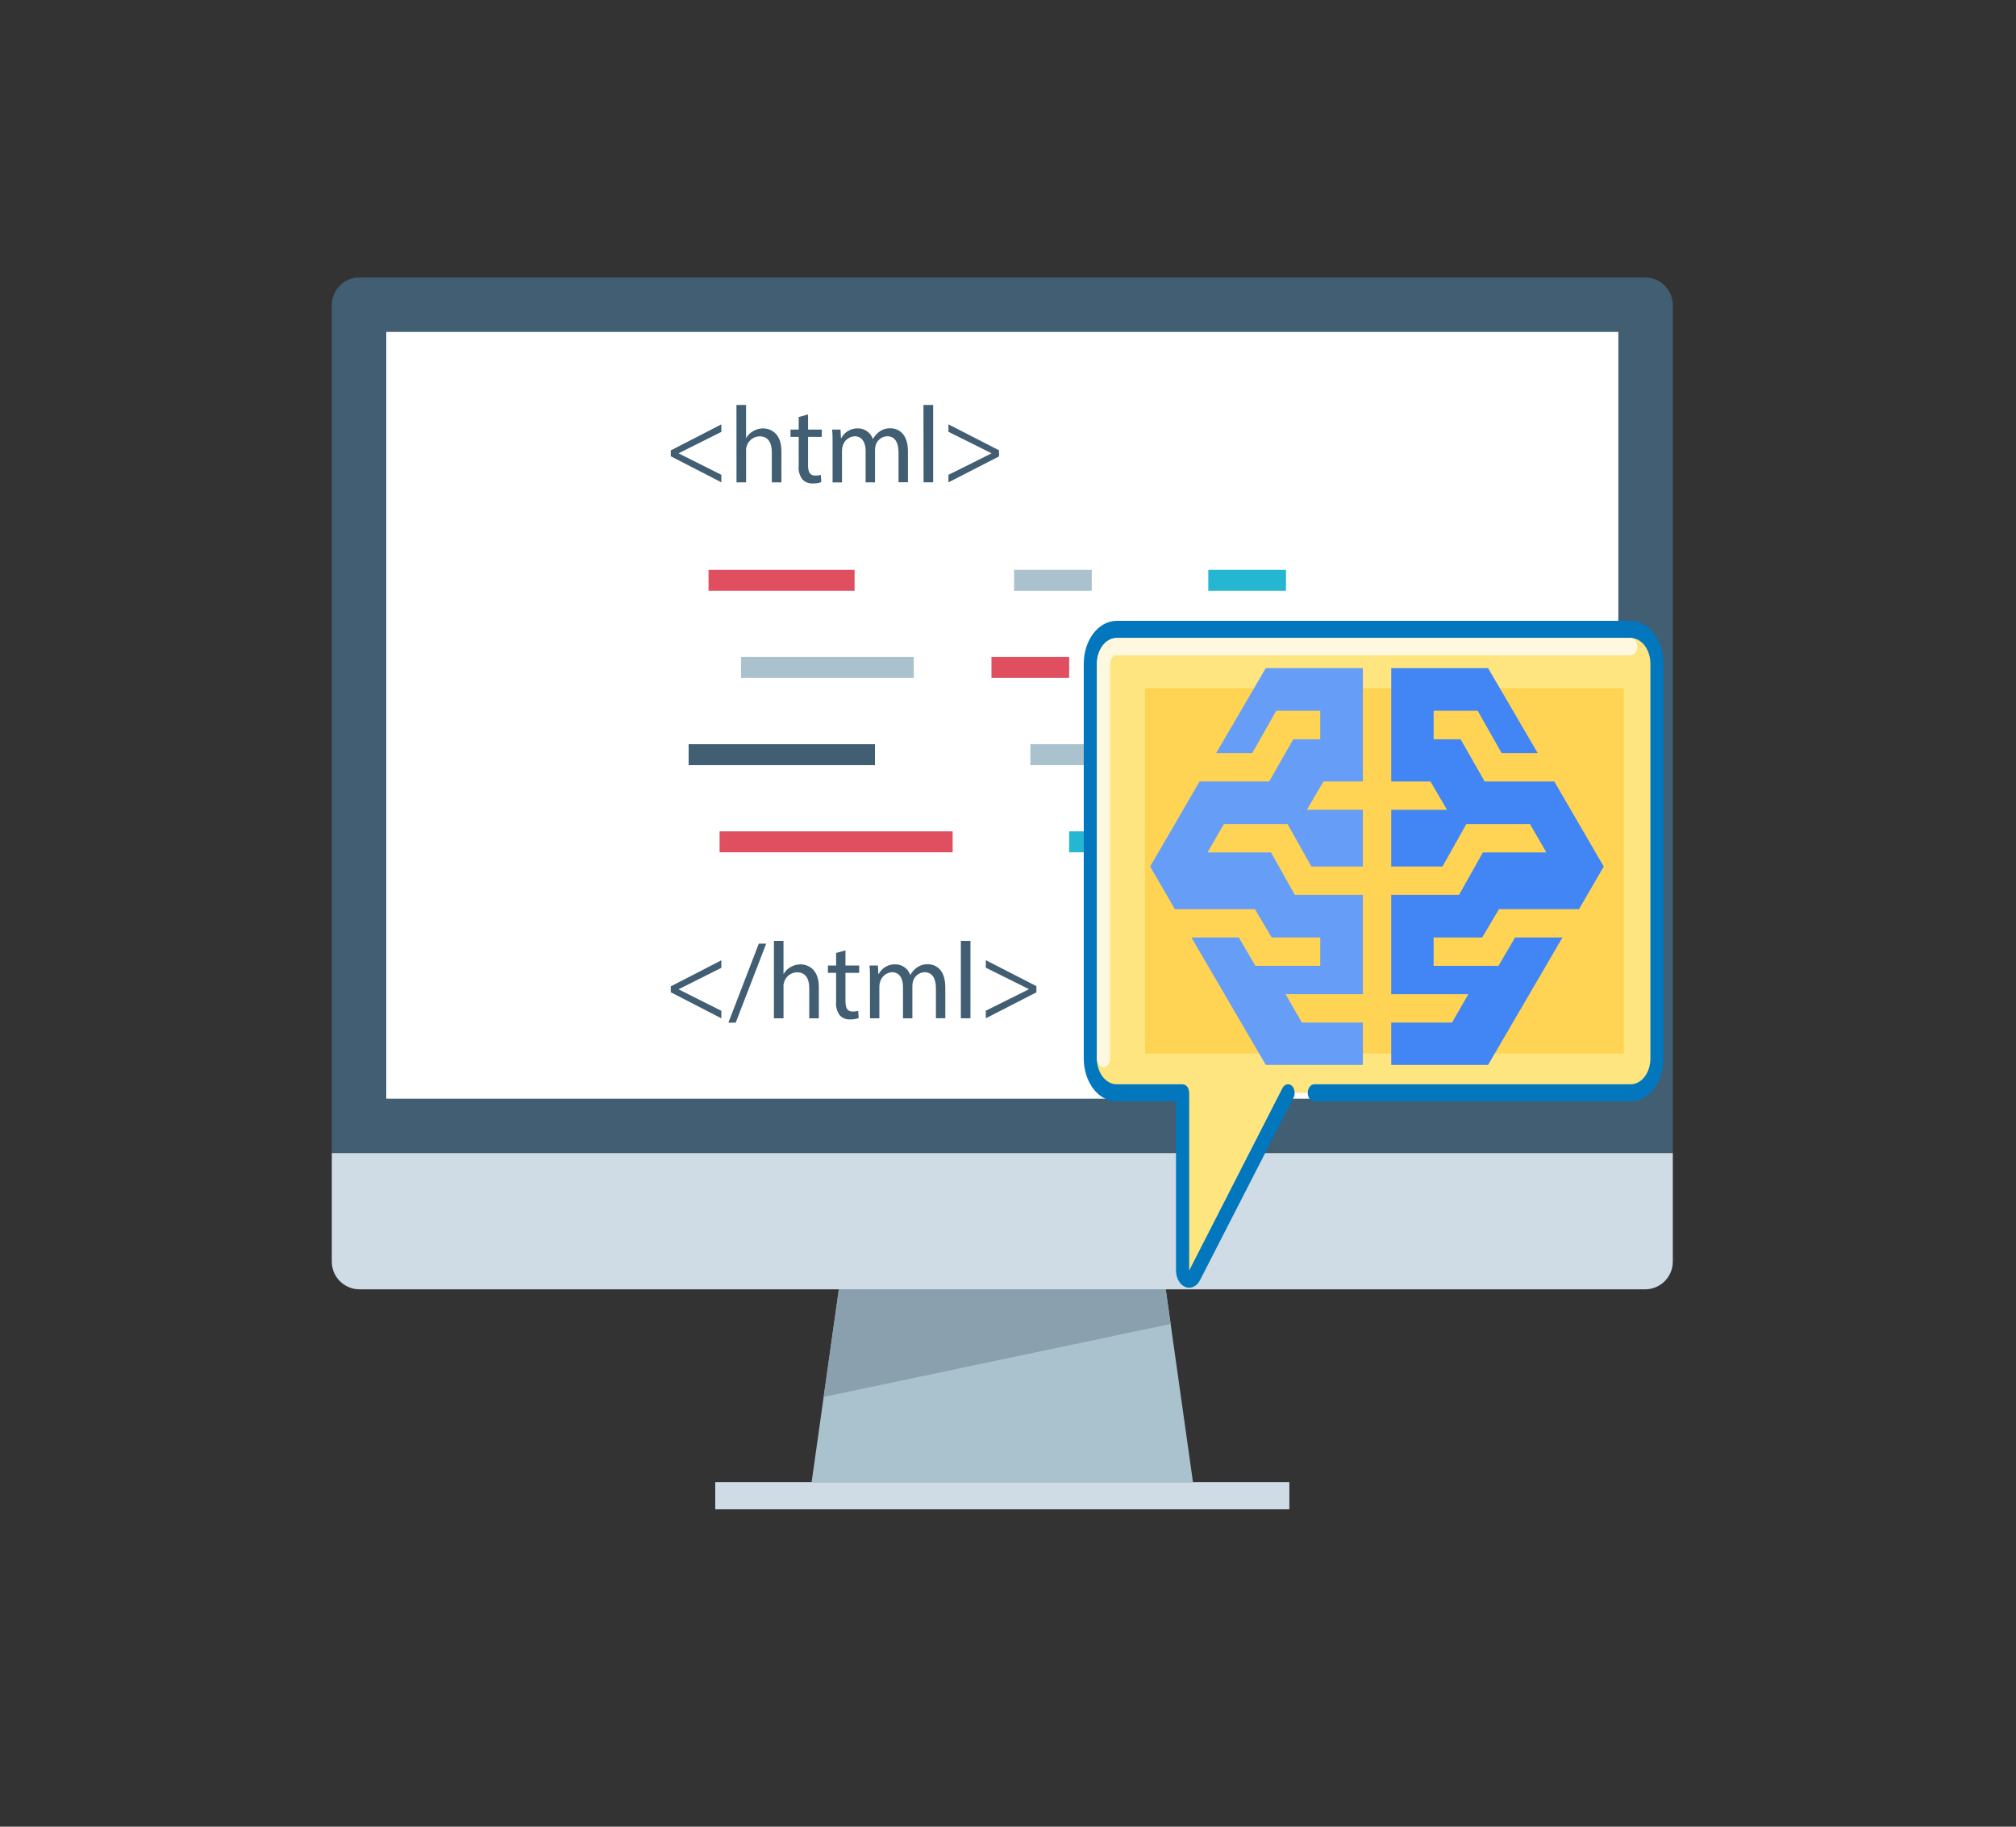<?xml version="1.0"?>
<svg width="640" height="580" xmlns="http://www.w3.org/2000/svg" xmlns:svg="http://www.w3.org/2000/svg">
 <rect width="100%" height="100%" fill="#333333" stroke="none"/>
 <defs>
  <symbol height="00px" id="svg_79" viewBox="0 0 64 64" width="800px" xmlns="http://www.w3.org/2000/svg">
   <polygon fill="#e5e6eb" points="32 7 28 7 28 3 14 3 14 9 7 9 7 17 3 17 3 47 7 47 7 55 14 55 14 61 28 61 28 57 32 57 32 7"/>
   <polygon fill="#d9dae2" points="32 7 36 7 36 3 50 3 50 9 57 9 57 17 61 17 61 47 57 47 57 55 50 55 50 61 36 61 36 57 32 57 32 7"/>
   <path d="m25,13l-2,0l0,-6a1,1 0 0 1 1,-1l4,0l0,2l-3,0l0,5z" fill="#fff"/>
   <path d="m29,57l-2,0l0,-5l-4,0a1,1 0 0 1 -1,-1l0,-4l2,0l0,3l4,0a1,1 0 0 1 1,1l0,6z" fill="#fff"/>
   <path d="m18,56l-4,0l0,-2l3,0l0,-11a1,1 0 0 1 1,-1l6,0l0,2l-5,0l0,11a1,1 0 0 1 -1,1z" fill="#fff"/>
   <path d="m12,48l-5,0l0,-2l4,0l0,-7l-2,0l0,2l-2,0l0,-3a1,1 0 0 1 1,-1l4,0a1,1 0 0 1 1,1l0,9a1,1 0 0 1 -1,1z" fill="#fff"/>
   <path d="m24,24l-6,0a1,1 0 0 1 -1,-1l0,-5l-3,0a1,1 0 0 1 -1,-1l0,-8l2,0l0,7l3,0a1,1 0 0 1 1,1l0,5l5,0l0,2z" fill="#fff"/>
   <path d="m12,28l-5,0a1,1 0 0 1 -1,-1l0,-10l2,0l0,9l4,0l0,2z" fill="#fff"/>
   <path d="m41,13l-2,0l0,-5l-3,0l0,-2l4,0a1,1 0 0 1 1,1l0,6z" fill="#fff"/>
   <path d="m37,57l-2,0l0,-6a1,1 0 0 1 1,-1l4,0l0,-3l2,0l0,4a1,1 0 0 1 -1,1l-4,0l0,5z" fill="#fff"/>
   <path d="m50,56l-4,0a1,1 0 0 1 -1,-1l0,-11l-5,0l0,-2l6,0a1,1 0 0 1 1,1l0,11l3,0l0,2z" fill="#fff"/>
   <path d="m57,48l-5,0a1,1 0 0 1 -1,-1l0,-9a1,1 0 0 1 1,-1l4,0a1,1 0 0 1 1,1l0,3l-2,0l0,-2l-2,0l0,7l4,0l0,2z" fill="#fff"/>
   <path d="m46,24l-6,0l0,-2l5,0l0,-5a1,1 0 0 1 1,-1l3,0l0,-7l2,0l0,8a1,1 0 0 1 -1,1l-3,0l0,5a1,1 0 0 1 -1,1z" fill="#fff"/>
   <path d="m57,28l-5,0l0,-2l4,0l0,-9l2,0l0,10a1,1 0 0 1 -1,1z" fill="#fff"/>
   <path d="m61,16l-3,0l0,-7a1,1 0 0 0 -1,-1l-6,0l0,-5a1,1 0 0 0 -1,-1l-14,0a1,1 0 0 0 -1,1l0,3l-6,0l0,-3a1,1 0 0 0 -1,-1l-14,0a1,1 0 0 0 -1,1l0,5l-6,0a1,1 0 0 0 -1,1l0,7l-3,0a1,1 0 0 0 -1,1l0,30a1,1 0 0 0 1,1l3,0l0,7a1,1 0 0 0 1,1l6,0l0,5a1,1 0 0 0 1,1l14,0a1,1 0 0 0 1,-1l0,-3l6,0l0,3a1,1 0 0 0 1,1l14,0a1,1 0 0 0 1,-1l0,-5l6,0a1,1 0 0 0 1,-1l0,-7l3,0a1,1 0 0 0 1,-1l0,-30a1,1 0 0 0 -1,-1zm-1,30l-7,0l0,-7l2,0l0,2l2,0l0,-3a1,1 0 0 0 -1,-1l-4,0a1,1 0 0 0 -1,1l0,9a1,1 0 0 0 1,1l4,0l0,6l-9,0l0,-11a1,1 0 0 0 -1,-1l-6,0l0,2l5,0l0,11a1,1 0 0 0 1,1l3,0l0,4l-12,0l0,-8l4,0a1,1 0 0 0 1,-1l0,-4l-2,0l0,3l-4,0a1,1 0 0 0 -1,1l0,5l-2,0l0,-15.79l-2,0l0,15.79l-2,0l0,-5a1,1 0 0 0 -1,-1l-4,0l0,-3l-2,0l0,4a1,1 0 0 0 1,1l4,0l0,8l-12,0l0,-4l3,0a1,1 0 0 0 1,-1l0,-11l5,0l0,-2l-6,0a1,1 0 0 0 -1,1l0,11l-9,0l0,-6l4,0a1,1 0 0 0 1,-1l0,-9a1,1 0 0 0 -1,-1l-4,0a1,1 0 0 0 -1,1l0,3l2,0l0,-2l2,0l0,7l-7,0l0,-28l2,0l0,9a1,1 0 0 0 1,1l5,0l0,-2l-4,0l0,-16l5,0l0,7a1,1 0 0 0 1,1l3,0l0,5a1,1 0 0 0 1,1l6,0l0,-2l-5,0l0,-5a1,1 0 0 0 -1,-1l-3,0l0,-12l12,0l0,2l-3,0a1,1 0 0 0 -1,1l0,6l2,0l0,-5l6,0l0,16l2,0l0,-16l6,0l0,5l2,0l0,-6a1,1 0 0 0 -1,-1l-3,0l0,-2l12,0l0,12l-3,0a1,1 0 0 0 -1,1l0,5l-5,0l0,2l6,0a1,1 0 0 0 1,-1l0,-5l3,0a1,1 0 0 0 1,-1l0,-7l5,0l0,16l-4,0l0,2l5,0a1,1 0 0 0 1,-1l0,-9l2,0l0,28z"/>
   <path d="m38.8,33.85l2,-0.71l0,-2.28l-2,-0.71l-0.68,-1.65l0.91,-1.92l-1.61,-1.61l-1.92,0.91l-1.65,-0.68l-0.71,-2l-2.28,0l-0.71,2l-1.65,0.69l-1.92,-0.92l-1.61,1.61l0.91,1.92l-0.68,1.65l-2,0.71l0,2.28l2,0.71l0.69,1.65l-0.92,1.92l1.61,1.61l1.92,-0.91l1.66,0.68l0.71,2l2.27,0l0.71,-2l1.66,-0.68l1.92,0.91l1.61,-1.61l-0.92,-1.92l0.68,-1.65zm-6.8,1.15a3,3 0 1 1 3,-3a3,3 0 0 1 -3,3z" fill="#027de5"/>
  </symbol>
  <symbol id="svg_82" version="1.1" viewBox="0 0 512 512" xml:space="preserve" xmlns="http://www.w3.org/2000/svg" xmlns:xlink="http://www.w3.org/1999/xlink">
   <path d="m0,355.2l0,-324c0.1,-5.7 4.7,-10.3 10.4,-10.4l491.2,0c5.7,0.1 10.3,4.7 10.4,10.4l0,324l-512,0z" fill="#415E72"/>
   <g>
    <path d="m512,355.2l0,41.6c-0.1,5.7 -4.7,10.3 -10.4,10.4l-491.2,0c-5.7,-0.1 -10.3,-4.7 -10.4,-10.4l0,-41.6l512,0z" fill="#CFDCE5"/>
    <rect fill="#CFDCE5" height="10.4" width="219.2" x="146.4" y="480.8"/>
   </g>
   <polygon fill="#AAC1CE" points="328.8,480.8 183.2,480.8 193.6,407.2 318.4,407.2 "/>
   <rect fill="#FFFFFF" height="292.8" width="470.4" x="20.8" y="41.6"/>
   <polygon fill="#8BA0AE" points="318.4,407.2 193.6,407.2 187.792,448.28 320.272,420.424 "/>
   <rect fill="#25B6D2" height="8" width="29.66" x="334.65" y="132.46"/>
   <rect fill="#AAC1CE" height="8" width="29.66" x="260.5" y="132.46"/>
   <g>
    <rect fill="#E04F5F" height="8" width="55.76" x="143.84" y="132.46"/>
    <rect fill="#E04F5F" height="8" width="29.66" x="355.68" y="232.32"/>
   </g>
   <rect fill="#25B6D2" height="8" width="29.66" x="281.52" y="232.32"/>
   <rect fill="#E04F5F" height="8" width="88.98" x="148.06" y="232.32"/>
   <rect fill="#415E72" height="8" width="74.15" x="311.18" y="165.74"/>
   <rect fill="#E04F5F" height="8" width="29.67" x="251.86" y="165.74"/>
   <rect fill="#AAC1CE" height="8" width="65.94" x="156.26" y="165.74"/>
   <rect fill="#25B6D2" height="8" width="59.32" x="326.02" y="199.04"/>
   <rect fill="#AAC1CE" height="8" width="29.66" x="266.72" y="199.04"/>
   <g>
    <rect fill="#415E72" height="8" width="71.14" x="136.24" y="199.04"/>
    <path d="m129.42,86.85l19.31,-9.95l0,2.87l-16.27,8.16l0,0.07l16.27,8.16l0,2.87l-19.31,-9.94l0,-2.24z" fill="#415E72"/>
    <path d="m154.5,69.49l3.67,0l0,12.57l0.08,0c0.62,-1.08 1.53,-1.98 2.62,-2.58c1.14,-0.67 2.43,-1.02 3.75,-1.04c2.71,0 7.04,1.66 7.04,8.61l0,12l-3.66,0l0,-11.58c0,-3.25 -1.2,-5.99 -4.66,-5.99c-2.24,0.04 -4.22,1.51 -4.91,3.66c-0.2,0.56 -0.29,1.16 -0.25,1.75l0,12.16l-3.66,0l-0.02,-29.56z" fill="#415E72"/>
    <path d="m181.84,73.11l0,5.79l5.24,0l0,2.79l-5.24,0l0,10.86c0,2.51 0.7,3.91 2.74,3.91c0.72,0.01 1.44,-0.07 2.13,-0.24l0.17,2.74c-1.04,0.37 -2.14,0.54 -3.24,0.5c-1.48,0.09 -2.92,-0.47 -3.95,-1.53c-1.12,-1.51 -1.63,-3.38 -1.42,-5.24l0,-11l-3.13,0l0,-2.79l3.13,0l0,-4.8l3.57,-0.99z" fill="#415E72"/>
    <path d="m191.2,84.35c0,-2.08 0,-3.79 -0.17,-5.45l3.2,0l0.17,3.24l0.13,0c1.23,-2.33 3.69,-3.77 6.33,-3.7c2.56,-0.03 4.86,1.58 5.7,4l0.09,0c0.56,-1.02 1.32,-1.9 2.24,-2.62c1.28,-0.97 2.85,-1.48 4.46,-1.41c2.67,0 6.62,1.74 6.62,8.73l0,11.87l-3.59,0l0,-11.37c0,-3.86 -1.41,-6.2 -4.36,-6.2c-2,0.09 -3.74,1.42 -4.33,3.33c-0.19,0.59 -0.29,1.21 -0.29,1.83l0,12.45l-3.58,0l0,-12.07c0,-3.2 -1.42,-5.54 -4.2,-5.54c-2.14,0.13 -3.96,1.6 -4.54,3.66c-0.2,0.58 -0.3,1.19 -0.29,1.8l0,12.16l-3.59,0l0,-14.71z" fill="#415E72"/>
    <path d="m225.9,69.49l3.7,0l0,29.55l-3.66,0l-0.04,-29.55z" fill="#415E72"/>
    <path d="m254.75,89.14l-19.31,9.91l0,-2.87l16.39,-8.18l0,-0.09l-16.4,-8.16l0,-2.85l19.31,9.91l0.01,2.33z" fill="#415E72"/>
    <path d="m129.42,291.51l19.31,-9.95l0,2.87l-16.27,8.16l0,0.09l16.27,8.16l0,2.87l-19.31,-9.95l0,-2.25z" fill="#415E72"/>
    <path d="m151.42,305.38l11.61,-30.18l2.83,0l-11.65,30.18l-2.79,0z" fill="#415E72"/>
    <path d="m168.8,274.15l3.66,0l0,12.57l0.08,0c0.63,-1.08 1.53,-1.98 2.63,-2.58c1.13,-0.67 2.43,-1.02 3.75,-1.04c2.7,0 7.03,1.67 7.03,8.62l0,12l-3.66,0l0,-11.58c0,-3.25 -1.2,-6 -4.66,-6c-2.25,0.04 -4.22,1.52 -4.91,3.66c-0.2,0.56 -0.29,1.16 -0.25,1.75l0,12.16l-3.67,0l0,-29.56z" fill="#415E72"/>
    <path d="m196.12,277.78l0,5.78l5.24,0l0,2.79l-5.24,0l0,10.87c0,2.49 0.7,3.91 2.74,3.91c0.72,0.01 1.44,-0.07 2.13,-0.25l0.17,2.74c-1.04,0.37 -2.14,0.55 -3.24,0.51c-1.48,0.09 -2.92,-0.47 -3.95,-1.54c-1.12,-1.5 -1.63,-3.37 -1.42,-5.24l0,-11l-3.13,0l0,-2.79l3.13,0l0,-4.8l3.57,-0.98z" fill="#415E72"/>
    <path d="m205.48,289.02c0,-2.08 0,-3.8 -0.17,-5.46l3.2,0l0.17,3.25l0.12,0c1.23,-2.34 3.69,-3.78 6.33,-3.71c2.56,-0.03 4.86,1.58 5.7,4l0.09,0c0.56,-1.01 1.32,-1.9 2.24,-2.61c1.28,-0.98 2.86,-1.48 4.46,-1.42c2.67,0 6.62,1.75 6.62,8.74l0,11.86l-3.58,0l0,-11.37c0,-3.86 -1.42,-6.2 -4.37,-6.2c-2,0.09 -3.74,1.42 -4.33,3.33c-0.19,0.59 -0.29,1.21 -0.29,1.83l0,12.45l-3.58,0l0,-12.07c0,-3.2 -1.42,-5.54 -4.2,-5.54c-2.14,0.13 -3.96,1.6 -4.54,3.67c-0.2,0.57 -0.29,1.18 -0.29,1.79l0,12.16l-3.57,0l-0.01,-14.7z" fill="#415E72"/>
    <path d="m240.18,274.15l3.66,0l0,29.55l-3.66,0l0,-29.55z" fill="#415E72"/>
    <path d="m269.02,293.8l-19.31,9.9l0,-2.9l16.4,-8.16l0,-0.09l-16.4,-8.16l0,-2.87l19.31,9.91l0,2.37z" fill="#415E72"/>
   </g>
  </symbol>
  <symbol enable-background="new 0 0 48 48" height="800px" id="svg_87" version="1.1" viewBox="0 0 48 48" width="800px" xml:space="preserve" xmlns="http://www.w3.org/2000/svg" xmlns:xlink="http://www.w3.org/1999/xlink">
   <g id="svg_85">
    <path d="m2.5,9.5l0,23c0,1.1 0.9,2 2,2l5,0l0,10.35c0,0.49 0.64,0.69 0.92,0.28l7.08,-10.63l26,0c1.1,0 2,-0.9 2,-2l0,-23c0,-1.1 -0.9,-2 -2,-2l-39,0c-1.1,0 -2,0.9 -2,2z" fill="#FFE57F" id="svg_86"/>
    <path d="m10,45.85c-0.09,0 -0.19,-0.01 -0.29,-0.04c-0.42,-0.13 -0.71,-0.52 -0.71,-0.96l0,-9.85l-4.5,0c-1.38,0 -2.5,-1.12 -2.5,-2.5l0,-23c0,-1.38 1.12,-2.5 2.5,-2.5l39,0c1.38,0 2.5,1.12 2.5,2.5l0,23c0,1.38 -1.12,2.5 -2.5,2.5l-24,0c-0.28,0 -0.5,-0.22 -0.5,-0.5s0.22,-0.5 0.5,-0.5l24,0c0.83,0 1.5,-0.67 1.5,-1.5l0,-23c0,-0.83 -0.67,-1.5 -1.5,-1.5l-39,0c-0.83,0 -1.5,0.67 -1.5,1.5l0,23c0,0.83 0.67,1.5 1.5,1.5l5,0c0.28,0 0.5,0.22 0.5,0.5l0,10.35l7.08,-10.63c0.16,-0.23 0.47,-0.29 0.7,-0.14c0.23,0.16 0.29,0.47 0.14,0.7l-7.09,10.62c-0.19,0.29 -0.5,0.45 -0.83,0.45z" fill="#0277BD"/>
    <path d="m3.5,33c-0.28,0 -0.5,-0.22 -0.5,-0.5l0,-23c0,-0.83 0.67,-1.5 1.5,-1.5l39,0c0.28,0 0.5,0.22 0.5,0.5s-0.22,0.5 -0.5,0.5l-39,0c-0.28,0 -0.5,0.22 -0.5,0.5l0,23c0,0.28 -0.22,0.5 -0.5,0.5z" fill="#FFF8E1"/>
    <g>
     <path d="m37.5,24l-5,0c-0.28,0 -0.5,-0.22 -0.5,-0.5s0.22,-0.5 0.5,-0.5l5,0c0.28,0 0.5,0.22 0.5,0.5s-0.22,0.5 -0.5,0.5z" fill="#FFF8E1"/>
     <path d="m37.5,18l-12,0c-0.28,0 -0.5,-0.22 -0.5,-0.5s0.22,-0.5 0.5,-0.5l12,0c0.28,0 0.5,0.22 0.5,0.5s-0.22,0.5 -0.5,0.5z" fill="#FFF8E1"/>
     <path d="m23.5,18l-13,0c-0.28,0 -0.5,-0.22 -0.5,-0.5s0.22,-0.5 0.5,-0.5l13,0c0.28,0 0.5,0.22 0.5,0.5s-0.22,0.5 -0.5,0.5z" fill="#FFF8E1"/>
     <path d="m37.5,21l-27,0c-0.28,0 -0.5,-0.22 -0.5,-0.5s0.22,-0.5 0.5,-0.5l27,0c0.28,0 0.5,0.22 0.5,0.5s-0.22,0.5 -0.5,0.5z" fill="#FFF8E1"/>
     <path d="m30.5,24l-20,0c-0.28,0 -0.5,-0.22 -0.5,-0.5s0.22,-0.5 0.5,-0.5l20,0c0.28,0 0.5,0.22 0.5,0.5s-0.22,0.5 -0.5,0.5z" fill="#FFF8E1"/>
     <path d="m27.5,27l-17,0c-0.28,0 -0.5,-0.22 -0.5,-0.5s0.22,-0.5 0.5,-0.5l17,0c0.28,0 0.5,0.22 0.5,0.5s-0.22,0.5 -0.5,0.5z" fill="#FFF8E1"/>
    </g>
    <g>
     <path d="m37.5,23l-5,0c-0.28,0 -0.5,-0.22 -0.5,-0.5s0.22,-0.5 0.5,-0.5l5,0c0.28,0 0.5,0.22 0.5,0.5s-0.22,0.5 -0.5,0.5z" fill="#0277BD"/>
     <path d="m37.5,17l-12,0c-0.28,0 -0.5,-0.22 -0.5,-0.5s0.22,-0.5 0.5,-0.5l12,0c0.28,0 0.5,0.22 0.5,0.5s-0.22,0.5 -0.5,0.5z" fill="#0277BD"/>
     <path d="m23.5,17l-13,0c-0.28,0 -0.5,-0.22 -0.5,-0.5s0.22,-0.5 0.5,-0.5l13,0c0.28,0 0.5,0.22 0.5,0.5s-0.22,0.5 -0.5,0.5z" fill="#0277BD"/>
     <path d="m37.5,20l-27,0c-0.28,0 -0.5,-0.22 -0.5,-0.5s0.22,-0.5 0.5,-0.5l27,0c0.28,0 0.5,0.22 0.5,0.5s-0.22,0.5 -0.5,0.5z" fill="#0277BD"/>
     <path d="m30.5,23l-20,0c-0.28,0 -0.5,-0.22 -0.5,-0.5s0.22,-0.5 0.5,-0.5l20,0c0.28,0 0.5,0.22 0.5,0.5s-0.22,0.5 -0.5,0.5z" fill="#0277BD"/>
     <path d="m27.5,26l-17,0c-0.28,0 -0.5,-0.22 -0.5,-0.5s0.22,-0.5 0.5,-0.5l17,0c0.28,0 0.5,0.22 0.5,0.5s-0.22,0.5 -0.5,0.5z" fill="#0277BD"/>
    </g>
   </g>
  </symbol>
  <symbol height="800px" id="svg_89" viewBox="0 0 24 24" width="800px" xmlns="http://www.w3.org/2000/svg">
   <defs>
    <style>.cls-1{fill:#4285f4;}.cls-1,.cls-2{fill-rule:evenodd;}.cls-2{fill:#669df6;}</style>
   </defs>
   <title>Icon_24px_MLEngine_Color</title>
   <g data-name="Product Icons">
    <g>
     <polygon class="cls-1" points="16.64 15.13 17.38 13.88 20.91 13.88 22 12 19.82 8.25 16.75 8.25 15.69 6.39 14.5 6.39 14.5 5.13 16.44 5.13 17.5 7 19.09 7 16.9 3.25 12.63 3.25 12.63 8.25 14.36 8.25 15.09 9.5 12.63 9.5 12.63 12 14.89 12 15.94 10.13 18.75 10.13 19.47 11.38 16.67 11.38 15.62 13.25 12.63 13.25 12.63 17.63 16.03 17.63 15.31 18.88 12.63 18.88 12.63 20.75 16.9 20.75 20.18 15.13 18.09 15.13 17.36 16.38 14.5 16.38 14.5 15.13 16.64 15.13"/>
     <polygon class="cls-2" points="7.36 15.13 6.62 13.88 3.09 13.88 2 12 4.18 8.25 7.25 8.25 8.31 6.39 9.5 6.39 9.5 5.13 7.56 5.13 6.5 7 4.91 7 7.1 3.25 11.38 3.25 11.38 8.25 9.64 8.25 8.91 9.5 11.38 9.5 11.38 12 9.11 12 8.06 10.13 5.25 10.13 4.53 11.38 7.33 11.38 8.38 13.25 11.38 13.25 11.38 17.63 7.97 17.63 8.69 18.88 11.38 18.88 11.38 20.75 7.1 20.75 3.82 15.13 5.91 15.13 6.64 16.38 9.5 16.38 9.5 15.13 7.36 15.13"/>
    </g>
   </g>
  </symbol>
 </defs>
 <g class="layer">
  <title>Layer 1</title>
  <use href="#svg_79" id="svg_80" transform="matrix(1 0 0 1 0 0) matrix(0.567 0 0 0.567 904.524 -130.714)"/>
  <use href="#svg_82" id="svg_83" transform="matrix(0.734 0 0 0.734 83.311 70.796)"/>
  <use href="#svg_87" id="svg_88" transform="matrix(0.251 0 0 0.327 335.684 158.971)"/>
  <rect fill="#ffd454" height="116" id="svg_91" stroke="#000000" stroke-opacity="0" stroke-width="5" width="152" x="363.5" y="218.5"/>
  <use href="#svg_89" id="svg_90" transform="matrix(0.216 0 0 0.216 350.725 188.732)"/>
 </g>
</svg>